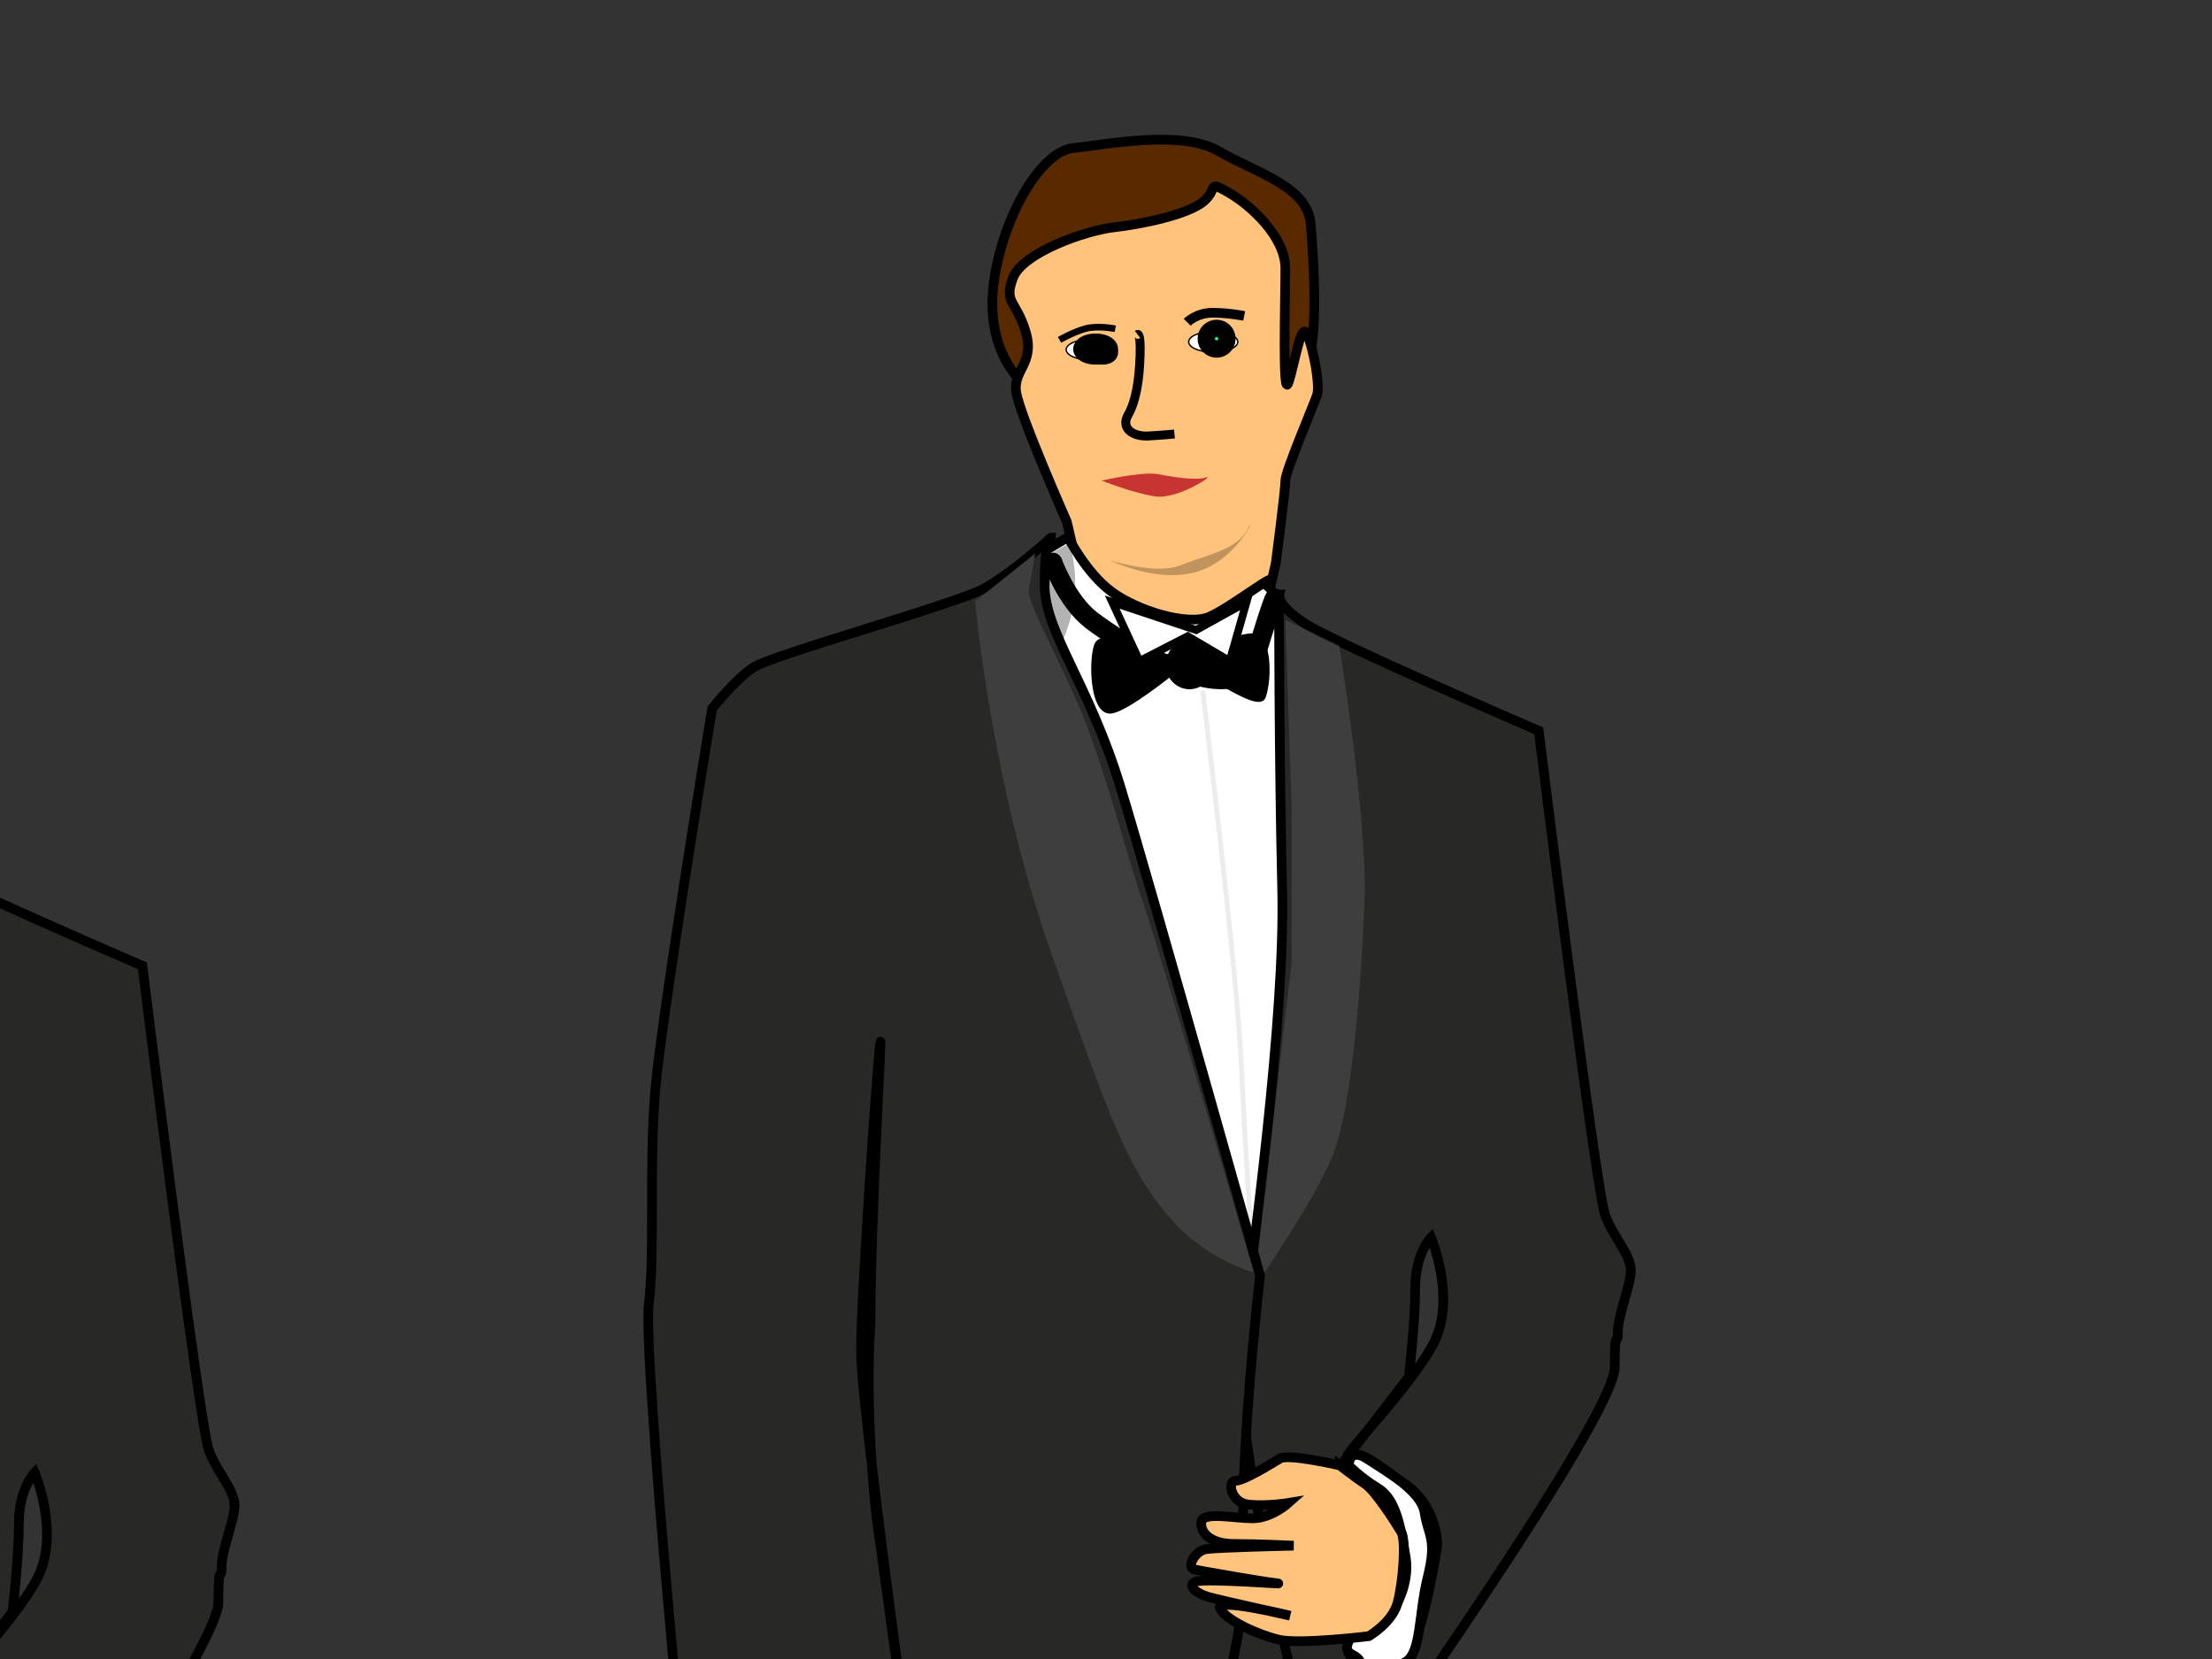 <?xml version="1.0"?><svg width="640" height="480" xmlns="http://www.w3.org/2000/svg" xmlns:xlink="http://www.w3.org/1999/xlink">
 <rect width="100%" height="100%" fill="#333333" stroke="none"/>
 <title>The groom</title>
 <defs>
  <linearGradient id="linearGradient2174">
   <stop stop-color="#000000" offset="0" id="stop2176"/>
   <stop stop-color="#146d07" offset="0.34" id="stop2184"/>
   <stop stop-color="#ffffff" offset="0.5" id="stop2182"/>
   <stop stop-color="#ffffff" offset="1" id="stop2178"/>
  </linearGradient>
  <radialGradient xlink:href="#linearGradient2174" r="2.354" id="radialGradient2180" gradientUnits="userSpaceOnUse" gradientTransform="scale(1.319,0.758)" fy="525.396" fx="234.098" cy="525.393" cx="234.082"/>
  <radialGradient xlink:href="#linearGradient2174" r="2.374" id="radialGradient2188" gradientUnits="userSpaceOnUse" gradientTransform="scale(1.319,0.758)" fy="525.343" fx="233.966" cy="525.378" cx="233.948"/>
 </defs>
 <g>
  <title>Layer 1</title>
  <g id="layer1">
   <path fill="#000000" fill-rule="evenodd" stroke="#000000" stroke-width="2.8px" id="path2210" d="m238.297,937.28c-1.134,3.024 -1.89,1.512 -1.512,15.498c0.378,13.986 1.512,18.522 6.426,28.35c4.914,9.828 20.034,19.278 35.533,19.278c15.498,0 24.948,3.78 24.192,-6.048c-0.756,-9.828 -8.694,-28.35 -8.694,-34.777c0,-6.426 13.986,7.938 24.57,15.498c10.584,7.56 34.777,11.34 41.203,11.34c6.426,0 17.01,0.378 17.388,-3.78c0.378,-4.158 1.134,-11.34 -6.804,-16.254c-7.938,-4.914 -22.302,-15.498 -23.814,-20.412c-1.512,-4.914 -3.78,-12.852 -3.78,-12.852c0,0 -75.223,-18.144 -83.539,-12.096c-8.316,6.048 -21.168,16.254 -21.168,16.254z"/>
   <path fill="#282826" fill-rule="evenodd" stroke="#000000" stroke-width="2.8px" id="path2202" d="m406.909,560.845c0,0 -2.383,26.21 -3.177,50.831c-0.794,24.621 -13.502,138.197 -16.679,144.551c-3.177,6.354 -8.737,19.856 -8.737,26.21c0,6.354 0.794,14.296 -0.794,23.827c-1.588,9.531 -19.062,47.654 -21.444,61.156c-2.383,13.502 -2.383,12.708 -7.148,36.535c-4.765,23.827 -3.177,32.564 -3.177,32.564l-46.86,-5.56c0,0 7.148,9.531 -14.296,11.914c-21.444,2.383 -50.037,-10.325 -50.037,-10.325c0,0 13.502,-158.848 13.502,-180.292c0,-21.444 -5.56,-150.905 -4.765,-162.819c0.794,-11.914 50.831,-34.946 68.304,-61.95c17.473,-27.004 36.535,-79.424 54.802,-68.305c18.267,11.119 40.506,101.662 40.506,101.662z"/>
   <path fill="#592a00" fill-rule="evenodd" stroke="#000000" stroke-width="2.8px" id="path2150" d="m294.925,109.73c0,0 -10.079,-9.163 -7.33,-28.405c2.749,-19.242 13.744,-37.568 22.907,-38.485c9.163,-0.916 31.154,-5.498 42.15,0.916c10.996,6.414 25.656,10.079 26.573,21.075c0.916,10.996 1.833,27.489 0,36.652c-1.833,9.163 -10.079,20.159 -10.079,20.159l-74.22,-11.912z"/>
   <path fill="#ffc37c" fill-rule="evenodd" stroke="#000000" stroke-width="2.8px" id="path1358" d="m311.418,162.876l-2.749,-11.912c0,0 -13.744,-31.154 -14.661,-37.568c-0.916,-6.414 5.498,-8.247 2.749,-17.41c-2.749,-9.163 -6.414,-8.247 -3.665,-15.577c2.749,-7.33 21.075,-13.744 29.322,-14.661c8.247,-0.916 21.075,-3.665 25.656,-7.33c4.581,-3.665 0.916,-6.414 7.33,-2.749c6.414,3.665 16.493,12.828 16.493,21.991c0,9.163 -0.916,38.485 0.916,32.987c1.833,-5.498 3.665,-18.326 5.498,-13.744c1.833,4.581 3.665,14.661 2.749,17.41c-0.916,2.749 -9.163,21.991 -9.163,24.74c0,2.749 -2.749,23.824 -2.749,23.824l-16.493,71.471l-41.233,-71.471z"/>
   <path fill="#ffffff" fill-rule="evenodd" stroke="#000000" stroke-width="2.8px" id="path2162" d="m299.506,161.043l9.516,-5.642c0,0 5.144,10.223 12.475,15.721c7.33,5.498 21.991,10.079 28.405,7.33c6.414,-2.749 21.703,-14.87 16.493,-9.163c3.665,2.749 6.414,10.996 6.414,10.996c0,0 2.749,117.286 1.833,120.952c-0.916,3.665 -8.247,79.718 -8.247,79.718l-34.819,-96.211c0,0 -41.233,-93.463 -32.07,-123.7z"/>
   <path fill="none" fill-opacity="0.75" fill-rule="evenodd" stroke="#000000" stroke-width="5.6" stroke-linecap="round" stroke-miterlimit="4" id="path2218" d="m304.584,162.714c0,0 3.968,11.111 11.111,16.666c7.143,5.555 42.062,28.57 47.617,10.317c5.555,-18.253 5.555,-16.666 5.555,-16.666"/>
   <g id="g2214">
    <path fill="#000000" fill-rule="evenodd" stroke="#000000" stroke-width="1px" id="path2194" d="m345.266,189.828c0,0 15.495,-8.061 18.815,-5.58c3.32,2.48 3.32,12.401 1.66,17.361c-1.66,4.96 -21.029,-10.541 -27.669,-11.781c-6.641,-1.24 -19.368,-8.061 -21.029,-3.1c-1.66,4.96 -1.107,19.842 4.427,19.221c5.534,-0.62 23.795,-16.121 23.795,-16.121z"/>
    <path fill="#000000" fill-rule="evenodd" stroke="#000000" stroke-width="0.4" stroke-linecap="round" stroke-linejoin="round" stroke-miterlimit="4" stroke-dashoffset="0" id="path2196" d="m350.799,192.308a6.641,6.82 0 1 1-13.281,0a6.641,6.82 0 1 113.281,0z"/>
   </g>
   <path fill="none" fill-opacity="0.75" fill-rule="evenodd" stroke="#000000" stroke-width="1.4" stroke-miterlimit="4" stroke-opacity="0.076" id="path2200" d="m347.965,199.828c0,0 10.109,81.995 11.232,108.953c1.123,26.957 4.493,71.886 4.493,71.886"/>
   <path fill="#282826" fill-rule="evenodd" stroke="#000000" stroke-width="2.8px" id="path1360" d="m370.061,172.039c0,0 -0.916,2.749 7.33,8.247c8.247,5.498 67.806,31.154 67.806,31.154c0,0 16.493,132.863 19.242,140.194c2.749,7.33 8.247,11.912 7.33,17.41c-0.916,5.498 -3.665,11.912 -3.665,16.493c0,4.581 -0.916,-2.749 -0.916,10.079c0,12.828 -57.727,95.295 -57.727,95.295l-17.41,-9.163c0,0 4.582,8.247 11.912,2.749c7.33,-5.498 11.912,-37.568 11.912,-37.568c0,0 0,-10.996 -9.163,-17.41c-9.163,-6.414 -12.828,-10.079 -16.493,-8.247c-3.665,1.833 18.326,-20.159 24.74,-32.987c6.414,-12.828 -0.916,-30.238 -0.916,-30.238c0,0 -4.582,4.581 -4.582,14.661c0,10.079 -1.833,25.656 -1.833,25.656l-27.489,35.736l11.912,47.648l16.493,9.163c0,0 2.749,26.573 2.749,38.485c0,11.912 1.833,24.74 0,30.238c-1.833,5.498 -6.414,10.996 -12.828,10.079c-6.414,-0.916 -43.066,-150.273 -39.401,-179.595c3.665,-29.322 12.828,-96.211 11.912,-132.863c-0.916,-36.652 -0.916,-85.216 -0.916,-85.216z"/>
   <path fill="#7f8283" fill-opacity="0.249" fill-rule="evenodd" stroke-width="1px" id="path2122" d="m371.894,179.369l15.577,7.33c0,0 8.247,50.396 7.33,74.22c-0.916,23.824 -3.665,59.559 -9.163,73.304c-5.498,13.745 -22.907,38.485 -22.907,38.485l10.996,-94.379l0,-43.982l-1.833,-54.978z"/>
   <path fill="#ffffff" fill-rule="evenodd" stroke="#000000" stroke-width="2.8px" id="path2126" d="m390.22,424.021c0,0 0,-5.498 5.498,-1.833c5.498,3.665 15.577,9.163 16.493,15.577c0.916,6.414 3.665,7.33 0.916,18.326c-2.749,10.996 -1.833,21.991 -6.414,24.74c-4.582,2.749 -11.912,5.498 -12.828,0.916c-0.916,-4.582 -7.484,-1.554 -1.986,-9.801c5.992,3.613 16.647,-9.441 14.815,-21.353c-1.833,-11.912 -3.665,-17.41 -8.247,-20.159c-4.582,-2.749 -8.247,-6.414 -8.247,-6.414z"/>
   <path fill="none" fill-opacity="0.75" fill-rule="evenodd" stroke="#000000" stroke-width="2.8px" id="path2134" d="m343.488,93.237c0,0 2.749,-2.749 7.33,-2.749c4.581,0 9.163,0.916 9.163,0.916"/>
   <path fill="none" fill-opacity="0.75" fill-rule="evenodd" stroke="#000000" stroke-width="1.915px" id="path2136" d="m322.693,95.126c0,0 -5.134,-1.071 -8.801,0c-3.667,1.071 -7.334,3.212 -7.334,3.212"/>
   <path fill="none" fill-opacity="0.75" fill-rule="evenodd" stroke="#000000" stroke-width="2.588px" id="path2138" d="m329.138,96.778c0,0 0.951,-0.73 0.717,6.24c-0.233,6.97 -1.154,12.959 -3.45,16.984c-2.296,4.026 1.536,6.366 5.764,6.141c4.227,-0.226 7.635,-0.577 7.635,-0.577"/>
   <path fill="#c73431" fill-rule="evenodd" stroke-width="1px" id="path2140" d="m318.748,139.052c0,0 11.912,-2.749 16.493,-1.833c4.581,0.916 10.996,1.833 13.744,0.916c2.749,-0.916 -8.247,6.414 -14.661,5.498c-6.414,-0.916 -15.577,-4.581 -15.577,-4.581z"/>
   <path fill="#282826" fill-rule="evenodd" stroke="#000000" stroke-width="2.8px" id="path2158" d="m304.088,155.545c0,0 -10.996,10.079 -19.242,14.661c-8.247,4.581 -61.392,19.242 -66.89,22.907c-5.498,3.665 -11.912,11.912 -11.912,11.912c0,0 -14.661,88.881 -16.493,110.872c-1.833,21.991 0,46.731 -1.833,61.392c-1.833,14.661 11.912,154.855 11.912,154.855c0,0 18.326,-16.493 35.736,-17.41c17.41,-0.916 28.405,-2.749 28.405,-2.749c0,0 -14.661,-105.374 -14.661,-120.952c0,-15.577 4.582,-80.634 5.498,-88.881c0.916,-8.247 -2.749,49.48 -2.749,80.634c-1.833,27.489 1.833,56.811 1.833,56.811l10.079,73.304l-23.824,59.559c0,0 88.881,12.828 95.295,-11.912c6.414,-24.74 26.573,-84.3 24.74,-109.956c-1.833,-25.656 4.581,-81.551 4.581,-81.551c0,0 -31.154,-110.872 -40.317,-141.11c-9.163,-30.238 -21.991,-44.899 -21.991,-58.643c0,-13.745 1.833,-13.745 1.833,-13.745z"/>
   <path fill="#ffc37c" fill-rule="evenodd" stroke="#000000" stroke-width="2.8px" id="path2224" d="m215.668,526.763c0,0 3.459,36.072 4.447,40.52c0.988,4.447 17.789,20.754 17.789,20.754c0,0 -8.895,-11.859 -9.389,-15.318c-0.494,-3.459 -0.494,-15.813 -0.494,-15.813l0.988,17.789c0,0 9.389,15.813 11.859,15.813c2.471,0 4.447,-1.482 4.447,-1.482c0,0 -5.436,-8.4 -5.93,-12.354c-0.494,-3.953 0,-19.272 0,-19.272c0,0 0,15.318 0.494,18.283c0.494,2.965 6.918,17.789 9.389,20.26c2.471,2.471 6.918,2.965 7.906,0.988c0.988,-1.977 2.471,-4.447 2.471,-4.447c0,0 -7.412,-8.895 -7.412,-13.342c0,-4.447 -0.988,-22.731 -0.988,-22.731c0,0 0.494,17.789 1.977,21.248c1.482,3.459 4.447,11.859 6.424,13.836c1.977,1.977 2.965,2.965 5.93,0.494c2.965,-2.471 3.459,-1.977 3.459,-7.412c0,-5.436 -3.459,-4.941 -4.447,-10.377c-0.988,-5.436 -0.988,-20.754 -0.988,-20.754c0,0 0.988,13.342 4.447,17.295c3.459,3.953 14.824,2.965 14.824,2.965c0,0 -6.918,-8.4 -7.412,-13.342c-0.494,-4.941 0,-17.789 -1.977,-22.236c-1.977,-4.447 -12.354,-20.26 -12.354,-20.26c0,0 -11.859,-1.977 -17.789,-1.482c-5.93,0.494 -27.672,10.377 -27.672,10.377z"/>
   <path fill="#3d3e3d" fill-rule="evenodd" stroke-width="1px" id="path2160" d="m299.506,160.127l-13.744,10.996l-3.665,2.749c0,0 4.581,52.229 21.991,101.709c17.41,49.48 21.991,61.392 32.987,75.137c10.996,13.744 25.656,17.41 25.656,17.41c0,0 -28.405,-97.128 -32.071,-107.207c-3.665,-10.079 -10.996,-38.485 -17.41,-54.062c-6.414,-15.577 -16.493,-32.987 -15.577,-36.652c0.916,-3.665 1.833,-10.079 1.833,-10.079z"/>
   <path fill="#ffffff" fill-rule="evenodd" stroke="#000000" stroke-width="2.8px" id="path2168" d="m207.876,527.563c0,0 8.247,-10.079 21.991,-11.912c13.745,-1.833 32.07,-1.833 32.07,-1.833l1.833,4.581c0,0 -5.498,-2.749 -18.326,1.833c-12.828,4.582 -27.489,4.582 -28.405,9.163c-0.916,4.581 0,8.247 0,8.247c-3.953,-4.447 -8.535,1.06 -11.284,-3.521c-2.749,-4.581 2.121,-6.558 2.121,-6.558z"/>
   <path fill="#000000" fill-opacity="0.243" fill-rule="evenodd" stroke-width="1px" id="path2170" d="m320.976,162.034c0,0 13.313,4.438 20.708,1.479c7.396,-2.958 16.271,-4.438 19.229,-10.354c2.958,-5.917 -1.479,7.396 -13.313,11.833c-11.833,4.438 -26.625,-2.958 -26.625,-2.958z"/>
   <path fill="url(#radialGradient2180)" fill-rule="evenodd" stroke="#000000" stroke-width="0.4" stroke-linecap="round" stroke-linejoin="round" stroke-miterlimit="4" stroke-dashoffset="0" id="path2172" d="m322.689,100.593a7.041,2.942 0 1 1-14.082,1.145a7.041,2.942 0 1 114.082,-1.145z"/>
   <path fill="url(#radialGradient2188)" fill-rule="evenodd" stroke="#000000" stroke-width="0.4" stroke-linecap="round" stroke-linejoin="round" stroke-miterlimit="4" stroke-dashoffset="0" id="path2186" d="m358.084,98.564a7.055,2.954 0 1 1-14.111,0.71a7.055,2.954 0 1 114.111,-0.71z"/>
   <path fill="#ffffff" fill-rule="evenodd" stroke="#000000" stroke-width="2.275" stroke-miterlimit="4" id="path2198" d="m321.807,174.219l7.888,17.033l13.957,-7.172l12.136,7.172l4.854,-17.033l-14.563,8.068l-24.272,-8.068z"/>
   <path fill="none" fill-opacity="0.75" fill-rule="evenodd" stroke="#000000" stroke-width="2.8px" id="path2204" d="m296.51,926.989c0,0 25.416,-149.317 28.593,-169.967c3.177,-20.65 9.531,-139.786 15.885,-168.378c6.354,-28.593 3.177,-30.181 3.177,-30.181"/>
   <path fill="none" fill-opacity="0.75" fill-rule="evenodd" stroke="#000000" stroke-width="1.96" stroke-miterlimit="4" stroke-opacity="0.389" id="path2206" d="m387.053,566.405c0,0 3.177,108.016 -9.531,166.79c-12.708,58.774 -41.3,187.44 -36.535,200.148"/>
   <path fill="none" fill-opacity="0.75" fill-rule="evenodd" stroke="#000000" stroke-width="1.96" stroke-miterlimit="4" stroke-opacity="0.389" id="path2208" d="m315.571,572.759c0,0 3.177,88.955 -11.119,189.029c-14.296,100.074 -19.062,176.321 -19.062,176.321"/>
   <path fill="#000000" fill-opacity="0.297" fill-rule="evenodd" stroke-width="1px" id="path2220" d="m303.79,160.333l5.555,-3.175c0,0 2.381,6.349 1.587,15.079c-0.794,8.73 -4.762,15.872 -4.762,15.872c0,0 -3.968,-20.634 -2.381,-27.777z"/>
   <path fill="#ffffff" fill-opacity="0.297" fill-rule="evenodd" stroke-width="1px" id="path2222" d="m270.458,988.877c10.317,1.587 26.19,9.523 27.777,5.555c1.587,-3.968 3.175,-8.73 0,-13.492c-3.174,-4.762 -0.794,6.349 -5.555,7.143c-4.762,0.794 -22.221,0.794 -22.221,0.794z"/>
   <path fill="#ffc37c" fill-rule="evenodd" stroke="#000000" stroke-width="2.8px" id="path2226" d="m387.63,423.981c0,0 -14.824,-3.459 -17.295,-1.977c-2.471,1.482 -10.377,6.424 -12.848,6.424c-2.471,0 -1.482,6.424 3.953,6.918c5.436,0.494 11.365,-0.494 11.365,-0.494c0,0 -4.941,4.447 -10.377,4.447c-5.436,0 -14.33,-1.977 -14.824,0.988c-0.494,2.965 2.471,6.424 9.389,6.424c6.918,0 17.295,0.494 17.295,0.494c0,0 -21.742,0.494 -25.201,0.988c-3.459,0.494 -5.93,5.436 -3.459,5.93c2.471,0.494 19.272,3.459 23.719,3.953c4.447,0.494 -20.26,-1.482 -23.225,-0.494c-2.965,0.988 0,3.459 3.459,4.447c3.459,0.988 23.719,5.436 23.719,5.436c0,0 -22.236,-5.436 -20.26,-1.977c1.977,3.459 10.871,7.412 16.801,8.895c5.93,1.482 26.19,-0.988 26.19,-0.988c0,0 6.918,-3.953 8.4,-9.883c1.482,-5.93 2.471,-17.789 0.988,-20.26c-1.482,-2.471 -7.412,-11.859 -10.377,-13.836c-2.965,-1.977 -7.412,-5.436 -7.412,-5.436z"/>
  </g>
  <ellipse ry="3" rx="3" id="svg_3" cy="98" cx="352" stroke-width="5" stroke="#000000" fill="#00ff7f"/>
  <ellipse ry="1" rx="2" id="svg_4" cy="102" cx="319" stroke-width="5" stroke="#000000" fill="#00ff7f"/>
  <ellipse ry="2" rx="4" id="svg_5" cy="101" cx="317" stroke-width="5" stroke="#000000" fill="#00ff7f"/>
  <g id="svg_6">
   <path id="svg_7" fill="#000000" fill-rule="evenodd" stroke="#000000" stroke-width="2.8px" d="m-165.703,1005.28c-1.134,3.024 -1.89,1.512 -1.512,15.498c0.378,13.986 1.512,18.522 6.426,28.35c4.914,9.828 20.034,19.278 35.533,19.278c15.498,0 24.948,3.78 24.192,-6.048c-0.756,-9.828 -8.694,-28.35 -8.694,-34.777c0,-6.426 13.986,7.938 24.57,15.498c10.584,7.56 34.777,11.34 41.203,11.34c6.426,0 17.01,0.378 17.388,-3.78c0.378,-4.158 1.134,-11.34 -6.804,-16.254c-7.938,-4.914 -22.302,-15.498 -23.814,-20.412c-1.512,-4.914 -3.78,-12.852 -3.78,-12.852c0,0 -75.223,-18.144 -83.539,-12.096c-8.316,6.048 -21.168,16.254 -21.168,16.254z"/>
   <path id="svg_8" fill="#282826" fill-rule="evenodd" stroke="#000000" stroke-width="2.8px" d="m2.909,628.845c0,0 -2.383,26.21 -3.177,50.831c-0.794,24.621 -13.502,138.197 -16.679,144.551c-3.177,6.354 -8.737,19.856 -8.737,26.21c0,6.354 0.794,14.296 -0.794,23.827c-1.588,9.531 -19.062,47.654 -21.444,61.156c-2.383,13.502 -2.383,12.708 -7.148,36.535c-4.765,23.827 -3.177,32.564 -3.177,32.564l-46.86,-5.56c0,0 7.148,9.531 -14.296,11.914c-21.444,2.383 -50.037,-10.325 -50.037,-10.325c0,0 13.502,-158.848 13.502,-180.292c0,-21.444 -5.56,-150.905 -4.765,-162.819c0.794,-11.914 50.831,-34.946 68.304,-61.95c17.473,-27.004 36.535,-79.424 54.802,-68.305c18.267,11.119 40.506,101.662 40.506,101.662z"/>
   <path id="svg_9" fill="#592a00" fill-rule="evenodd" stroke="#000000" stroke-width="2.8px" d="m-109.075,177.73c0,0 -10.079,-9.163 -7.33,-28.405c2.749,-19.242 13.744,-37.568 22.907,-38.485c9.163,-0.916 31.154,-5.498 42.15,0.916c10.996,6.414 25.656,10.079 26.573,21.075c0.916,10.996 1.833,27.489 0,36.652c-1.833,9.163 -10.079,20.159 -10.079,20.159l-74.22,-11.912z"/>
   <path id="svg_10" fill="#ffc37c" fill-rule="evenodd" stroke="#000000" stroke-width="2.8px" d="m-92.582,230.876l-2.749,-11.912c0,0 -13.744,-31.154 -14.661,-37.568c-0.916,-6.414 5.498,-8.247 2.749,-17.41c-2.749,-9.163 -6.414,-8.247 -3.665,-15.577c2.749,-7.33 21.075,-13.744 29.322,-14.661c8.247,-0.916 21.075,-3.665 25.656,-7.33c4.581,-3.665 0.916,-6.414 7.33,-2.749c6.414,3.665 16.493,12.828 16.493,21.991c0,9.163 -0.916,38.485 0.916,32.987c1.833,-5.498 3.665,-18.326 5.498,-13.744c1.833,4.581 3.665,14.661 2.749,17.41c-0.916,2.749 -9.163,21.991 -9.163,24.74c0,2.749 -2.749,23.824 -2.749,23.824l-16.493,71.471l-41.233,-71.471z"/>
   <path id="svg_11" fill="#ffffff" fill-rule="evenodd" stroke="#000000" stroke-width="2.8px" d="m-104.494,229.043l9.516,-5.642c0,0 5.144,10.223 12.475,15.721c7.33,5.498 21.991,10.079 28.405,7.33c6.414,-2.749 21.703,-14.87 16.493,-9.163c3.665,2.749 6.414,10.996 6.414,10.996c0,0 2.749,117.286 1.833,120.952c-0.916,3.665 -8.247,79.718 -8.247,79.718l-34.819,-96.211c0,0 -41.233,-93.463 -32.07,-123.7z"/>
   <path id="svg_12" fill="none" fill-opacity="0.75" fill-rule="evenodd" stroke="#000000" stroke-width="5.6" stroke-linecap="round" stroke-miterlimit="4" d="m-99.416,230.714c0,0 3.968,11.111 11.111,16.666c7.143,5.555 42.062,28.57 47.617,10.317c5.555,-18.253 5.555,-16.666 5.555,-16.666"/>
   <g id="svg_13">
    <path id="svg_14" fill="#000000" fill-rule="evenodd" stroke="#000000" stroke-width="1px" d="m-58.734,257.828c0,0 15.495,-8.061 18.815,-5.58c3.32,2.48 3.32,12.401 1.66,17.361c-1.66,4.96 -21.029,-10.541 -27.669,-11.781c-6.641,-1.24 -19.368,-8.061 -21.029,-3.1c-1.66,4.96 -1.107,19.842 4.427,19.221c5.534,-0.62 23.795,-16.121 23.795,-16.121z"/>
    <path id="svg_15" fill="#000000" fill-rule="evenodd" stroke="#000000" stroke-width="0.4" stroke-linecap="round" stroke-linejoin="round" stroke-miterlimit="4" stroke-dashoffset="0" d="m-53.201,260.308a6.641,6.82 0 1 1-13.281,0a6.641,6.82 0 1 113.281,0z"/>
   </g>
   <path id="svg_16" fill="none" fill-opacity="0.75" fill-rule="evenodd" stroke="#000000" stroke-width="1.4" stroke-miterlimit="4" stroke-opacity="0.076" d="m-56.035,267.828c0,0 10.109,81.995 11.232,108.953c1.123,26.957 4.493,71.886 4.493,71.886"/>
   <path id="svg_17" fill="#282826" fill-rule="evenodd" stroke="#000000" stroke-width="2.8px" d="m-33.939,240.039c0,0 -0.916,2.749 7.33,8.247c8.247,5.498 67.806,31.154 67.806,31.154c0,0 16.493,132.863 19.242,140.194c2.749,7.33 8.247,11.912 7.33,17.41c-0.916,5.498 -3.665,11.912 -3.665,16.493c0,4.581 -0.916,-2.749 -0.916,10.079c0,12.828 -57.727,95.295 -57.727,95.295l-17.41,-9.163c0,0 4.582,8.247 11.912,2.749c7.33,-5.498 11.912,-37.568 11.912,-37.568c0,0 0,-10.996 -9.163,-17.41c-9.163,-6.414 -12.828,-10.079 -16.493,-8.247c-3.665,1.833 18.326,-20.159 24.74,-32.987c6.414,-12.828 -0.916,-30.238 -0.916,-30.238c0,0 -4.582,4.581 -4.582,14.661c0,10.079 -1.833,25.656 -1.833,25.656l-27.489,35.736l11.912,47.648l16.493,9.163c0,0 2.749,26.573 2.749,38.485c0,11.912 1.833,24.74 0,30.238c-1.833,5.498 -6.414,10.996 -12.828,10.079c-6.414,-0.916 -43.066,-150.273 -39.401,-179.595c3.665,-29.322 12.828,-96.211 11.912,-132.863c-0.916,-36.652 -0.916,-85.216 -0.916,-85.216z"/>
   <path id="svg_18" fill="#7f8283" fill-opacity="0.249" fill-rule="evenodd" stroke-width="1px" d="m-32.106,247.369l15.577,7.33c0,0 8.247,50.396 7.33,74.22c-0.916,23.824 -3.665,59.559 -9.163,73.304c-5.498,13.745 -22.907,38.485 -22.907,38.485l10.996,-94.379l0,-43.982l-1.833,-54.978z"/>
   <path id="svg_19" fill="#ffffff" fill-rule="evenodd" stroke="#000000" stroke-width="2.8px" d="m-13.78,492.021c0,0 0,-5.498 5.498,-1.833c5.498,3.665 15.577,9.163 16.493,15.577c0.916,6.414 3.665,7.33 0.916,18.326c-2.749,10.996 -1.833,21.991 -6.414,24.74c-4.582,2.749 -11.912,5.498 -12.828,0.916c-0.916,-4.582 -7.484,-1.554 -1.986,-9.801c5.992,3.613 16.647,-9.441 14.815,-21.353c-1.833,-11.912 -3.665,-17.41 -8.247,-20.159c-4.582,-2.749 -8.247,-6.414 -8.247,-6.414z"/>
   <path id="svg_20" fill="none" fill-opacity="0.75" fill-rule="evenodd" stroke="#000000" stroke-width="2.8px" d="m-60.512,161.237c0,0 2.749,-2.749 7.33,-2.749c4.581,0 9.163,0.916 9.163,0.916"/>
   <path id="svg_21" fill="none" fill-opacity="0.75" fill-rule="evenodd" stroke="#000000" stroke-width="1.915px" d="m-81.307,163.126c0,0 -5.134,-1.071 -8.801,0c-3.667,1.071 -7.334,3.212 -7.334,3.212"/>
   <path id="svg_22" fill="none" fill-opacity="0.75" fill-rule="evenodd" stroke="#000000" stroke-width="2.588px" d="m-74.862,164.778c0,0 0.951,-0.73 0.717,6.24c-0.233,6.97 -1.154,12.959 -3.45,16.984c-2.296,4.026 1.536,6.366 5.764,6.141c4.227,-0.226 7.635,-0.577 7.635,-0.577"/>
   <path id="svg_23" fill="#c73431" fill-rule="evenodd" stroke-width="1px" d="m-85.252,207.052c0,0 11.912,-2.749 16.493,-1.833c4.581,0.916 10.996,1.833 13.744,0.916c2.749,-0.916 -8.247,6.414 -14.661,5.498c-6.414,-0.916 -15.577,-4.581 -15.577,-4.581z"/>
   <path id="svg_24" fill="#282826" fill-rule="evenodd" stroke="#000000" stroke-width="2.8px" d="m-99.912,223.545c0,0 -10.996,10.079 -19.242,14.661c-8.247,4.581 -61.392,19.242 -66.89,22.907c-5.498,3.665 -11.912,11.912 -11.912,11.912c0,0 -14.661,88.881 -16.493,110.872c-1.833,21.991 0,46.731 -1.833,61.392c-1.833,14.661 11.912,154.855 11.912,154.855c0,0 18.326,-16.493 35.736,-17.41c17.41,-0.916 28.405,-2.749 28.405,-2.749c0,0 -14.661,-105.374 -14.661,-120.952c0,-15.577 4.582,-80.634 5.498,-88.881c0.916,-8.247 -2.749,49.48 -2.749,80.634c-1.833,27.489 1.833,56.811 1.833,56.811l10.079,73.304l-23.824,59.559c0,0 88.881,12.828 95.295,-11.912c6.414,-24.74 26.573,-84.3 24.74,-109.956c-1.833,-25.656 4.581,-81.551 4.581,-81.551c0,0 -31.154,-110.872 -40.317,-141.11c-9.163,-30.238 -21.991,-44.899 -21.991,-58.643c0,-13.745 1.833,-13.745 1.833,-13.745z"/>
   <path id="svg_25" fill="#ffc37c" fill-rule="evenodd" stroke="#000000" stroke-width="2.8px" d="m-188.332,594.763c0,0 3.459,36.072 4.447,40.52c0.988,4.447 17.789,20.754 17.789,20.754c0,0 -8.895,-11.859 -9.389,-15.318c-0.494,-3.459 -0.494,-15.813 -0.494,-15.813l0.988,17.789c0,0 9.389,15.813 11.859,15.813c2.471,0 4.447,-1.482 4.447,-1.482c0,0 -5.436,-8.4 -5.93,-12.354c-0.494,-3.953 0,-19.272 0,-19.272c0,0 0,15.318 0.494,18.283c0.494,2.965 6.918,17.789 9.389,20.26c2.471,2.471 6.918,2.965 7.906,0.988c0.988,-1.977 2.471,-4.447 2.471,-4.447c0,0 -7.412,-8.895 -7.412,-13.342c0,-4.447 -0.988,-22.731 -0.988,-22.731c0,0 0.494,17.789 1.977,21.248c1.482,3.459 4.447,11.859 6.424,13.836c1.977,1.977 2.965,2.965 5.93,0.494c2.965,-2.471 3.459,-1.977 3.459,-7.412c0,-5.436 -3.459,-4.941 -4.447,-10.377c-0.988,-5.436 -0.988,-20.754 -0.988,-20.754c0,0 0.988,13.342 4.447,17.295c3.459,3.953 14.824,2.965 14.824,2.965c0,0 -6.918,-8.4 -7.412,-13.342c-0.494,-4.941 0,-17.789 -1.977,-22.236c-1.977,-4.447 -12.354,-20.26 -12.354,-20.26c0,0 -11.859,-1.977 -17.789,-1.482c-5.93,0.494 -27.672,10.377 -27.672,10.377z"/>
   <path id="svg_26" fill="#3d3e3d" fill-rule="evenodd" stroke-width="1px" d="m-104.494,228.127l-13.744,10.996l-3.665,2.749c0,0 4.581,52.229 21.991,101.709c17.41,49.48 21.991,61.392 32.987,75.137c10.996,13.744 25.656,17.41 25.656,17.41c0,0 -28.405,-97.128 -32.071,-107.207c-3.665,-10.079 -10.996,-38.485 -17.41,-54.062c-6.414,-15.577 -16.493,-32.987 -15.577,-36.652c0.916,-3.665 1.833,-10.079 1.833,-10.079z"/>
   <path id="svg_27" fill="#ffffff" fill-rule="evenodd" stroke="#000000" stroke-width="2.8px" d="m-196.124,595.563c0,0 8.247,-10.079 21.991,-11.912c13.745,-1.833 32.07,-1.833 32.07,-1.833l1.833,4.581c0,0 -5.498,-2.749 -18.326,1.833c-12.828,4.582 -27.489,4.582 -28.405,9.163c-0.916,4.581 0,8.247 0,8.247c-3.953,-4.447 -8.535,1.06 -11.284,-3.521c-2.749,-4.581 2.121,-6.558 2.121,-6.558z"/>
   <path id="svg_28" fill="#000000" fill-opacity="0.243" fill-rule="evenodd" stroke-width="1px" d="m-83.024,230.034c0,0 13.313,4.438 20.708,1.479c7.396,-2.958 16.271,-4.438 19.229,-10.354c2.958,-5.917 -1.479,7.396 -13.313,11.833c-11.833,4.438 -26.625,-2.958 -26.625,-2.958z"/>
   <path id="svg_29" fill="url(#radialGradient2180)" fill-rule="evenodd" stroke="#000000" stroke-width="0.4" stroke-linecap="round" stroke-linejoin="round" stroke-miterlimit="4" stroke-dashoffset="0" d="m-81.311,168.593a7.041,2.942 0 1 1-14.082,1.145a7.041,2.942 0 1 114.082,-1.145z"/>
   <path id="svg_30" fill="url(#radialGradient2188)" fill-rule="evenodd" stroke="#000000" stroke-width="0.4" stroke-linecap="round" stroke-linejoin="round" stroke-miterlimit="4" stroke-dashoffset="0" d="m-45.916,166.564a7.055,2.954 0 1 1-14.111,0.71a7.055,2.954 0 1 114.111,-0.71z"/>
   <path id="svg_31" fill="#ffffff" fill-rule="evenodd" stroke="#000000" stroke-width="2.275" stroke-miterlimit="4" d="m-82.193,242.219l7.888,17.033l13.957,-7.172l12.136,7.172l4.854,-17.033l-14.563,8.068l-24.272,-8.068z"/>
   <path id="svg_32" fill="none" fill-opacity="0.75" fill-rule="evenodd" stroke="#000000" stroke-width="2.8px" d="m-107.49,994.989c0,0 25.416,-149.317 28.593,-169.967c3.177,-20.65 9.531,-139.786 15.885,-168.378c6.354,-28.593 3.177,-30.181 3.177,-30.181"/>
   <path id="svg_33" fill="none" fill-opacity="0.75" fill-rule="evenodd" stroke="#000000" stroke-width="1.96" stroke-miterlimit="4" stroke-opacity="0.389" d="m-16.947,634.405c0,0 3.177,108.016 -9.531,166.79c-12.708,58.774 -41.3,187.44 -36.535,200.148"/>
   <path id="svg_34" fill="none" fill-opacity="0.75" fill-rule="evenodd" stroke="#000000" stroke-width="1.96" stroke-miterlimit="4" stroke-opacity="0.389" d="m-88.429,640.759c0,0 3.177,88.955 -11.119,189.029c-14.296,100.074 -19.062,176.321 -19.062,176.321"/>
   <path id="svg_35" fill="#000000" fill-opacity="0.297" fill-rule="evenodd" stroke-width="1px" d="m-100.21,228.333l5.555,-3.175c0,0 2.381,6.349 1.587,15.079c-0.794,8.73 -4.762,15.872 -4.762,15.872c0,0 -3.968,-20.634 -2.381,-27.777z"/>
   <path id="svg_36" fill="#ffffff" fill-opacity="0.297" fill-rule="evenodd" stroke-width="1px" d="m-133.542,1056.876c10.317,1.587 26.19,9.524 27.777,5.555c1.587,-3.968 3.175,-8.73 0,-13.492c-3.174,-4.762 -0.794,6.349 -5.555,7.143c-4.762,0.794 -22.221,0.794 -22.221,0.794z"/>
   <path id="svg_37" fill="#ffc37c" fill-rule="evenodd" stroke="#000000" stroke-width="2.8px" d="m-16.37,491.981c0,0 -14.824,-3.459 -17.295,-1.977c-2.471,1.482 -10.377,6.424 -12.848,6.424c-2.471,0 -1.482,6.424 3.953,6.918c5.436,0.494 11.365,-0.494 11.365,-0.494c0,0 -4.941,4.447 -10.377,4.447c-5.436,0 -14.33,-1.977 -14.824,0.988c-0.494,2.965 2.471,6.424 9.389,6.424c6.918,0 17.295,0.494 17.295,0.494c0,0 -21.742,0.494 -25.201,0.988c-3.459,0.494 -5.93,5.436 -3.459,5.93c2.471,0.494 19.272,3.459 23.719,3.953c4.447,0.494 -20.26,-1.482 -23.225,-0.494c-2.965,0.988 0,3.459 3.459,4.447c3.459,0.988 23.719,5.436 23.719,5.436c0,0 -22.236,-5.436 -20.26,-1.977c1.977,3.459 10.871,7.412 16.801,8.895c5.93,1.482 26.19,-0.988 26.19,-0.988c0,0 6.918,-3.953 8.4,-9.883c1.482,-5.93 2.471,-17.789 0.988,-20.26c-1.482,-2.471 -7.412,-11.859 -10.377,-13.836c-2.965,-1.977 -7.412,-5.436 -7.412,-5.436z"/>
  </g>
 </g>
</svg>